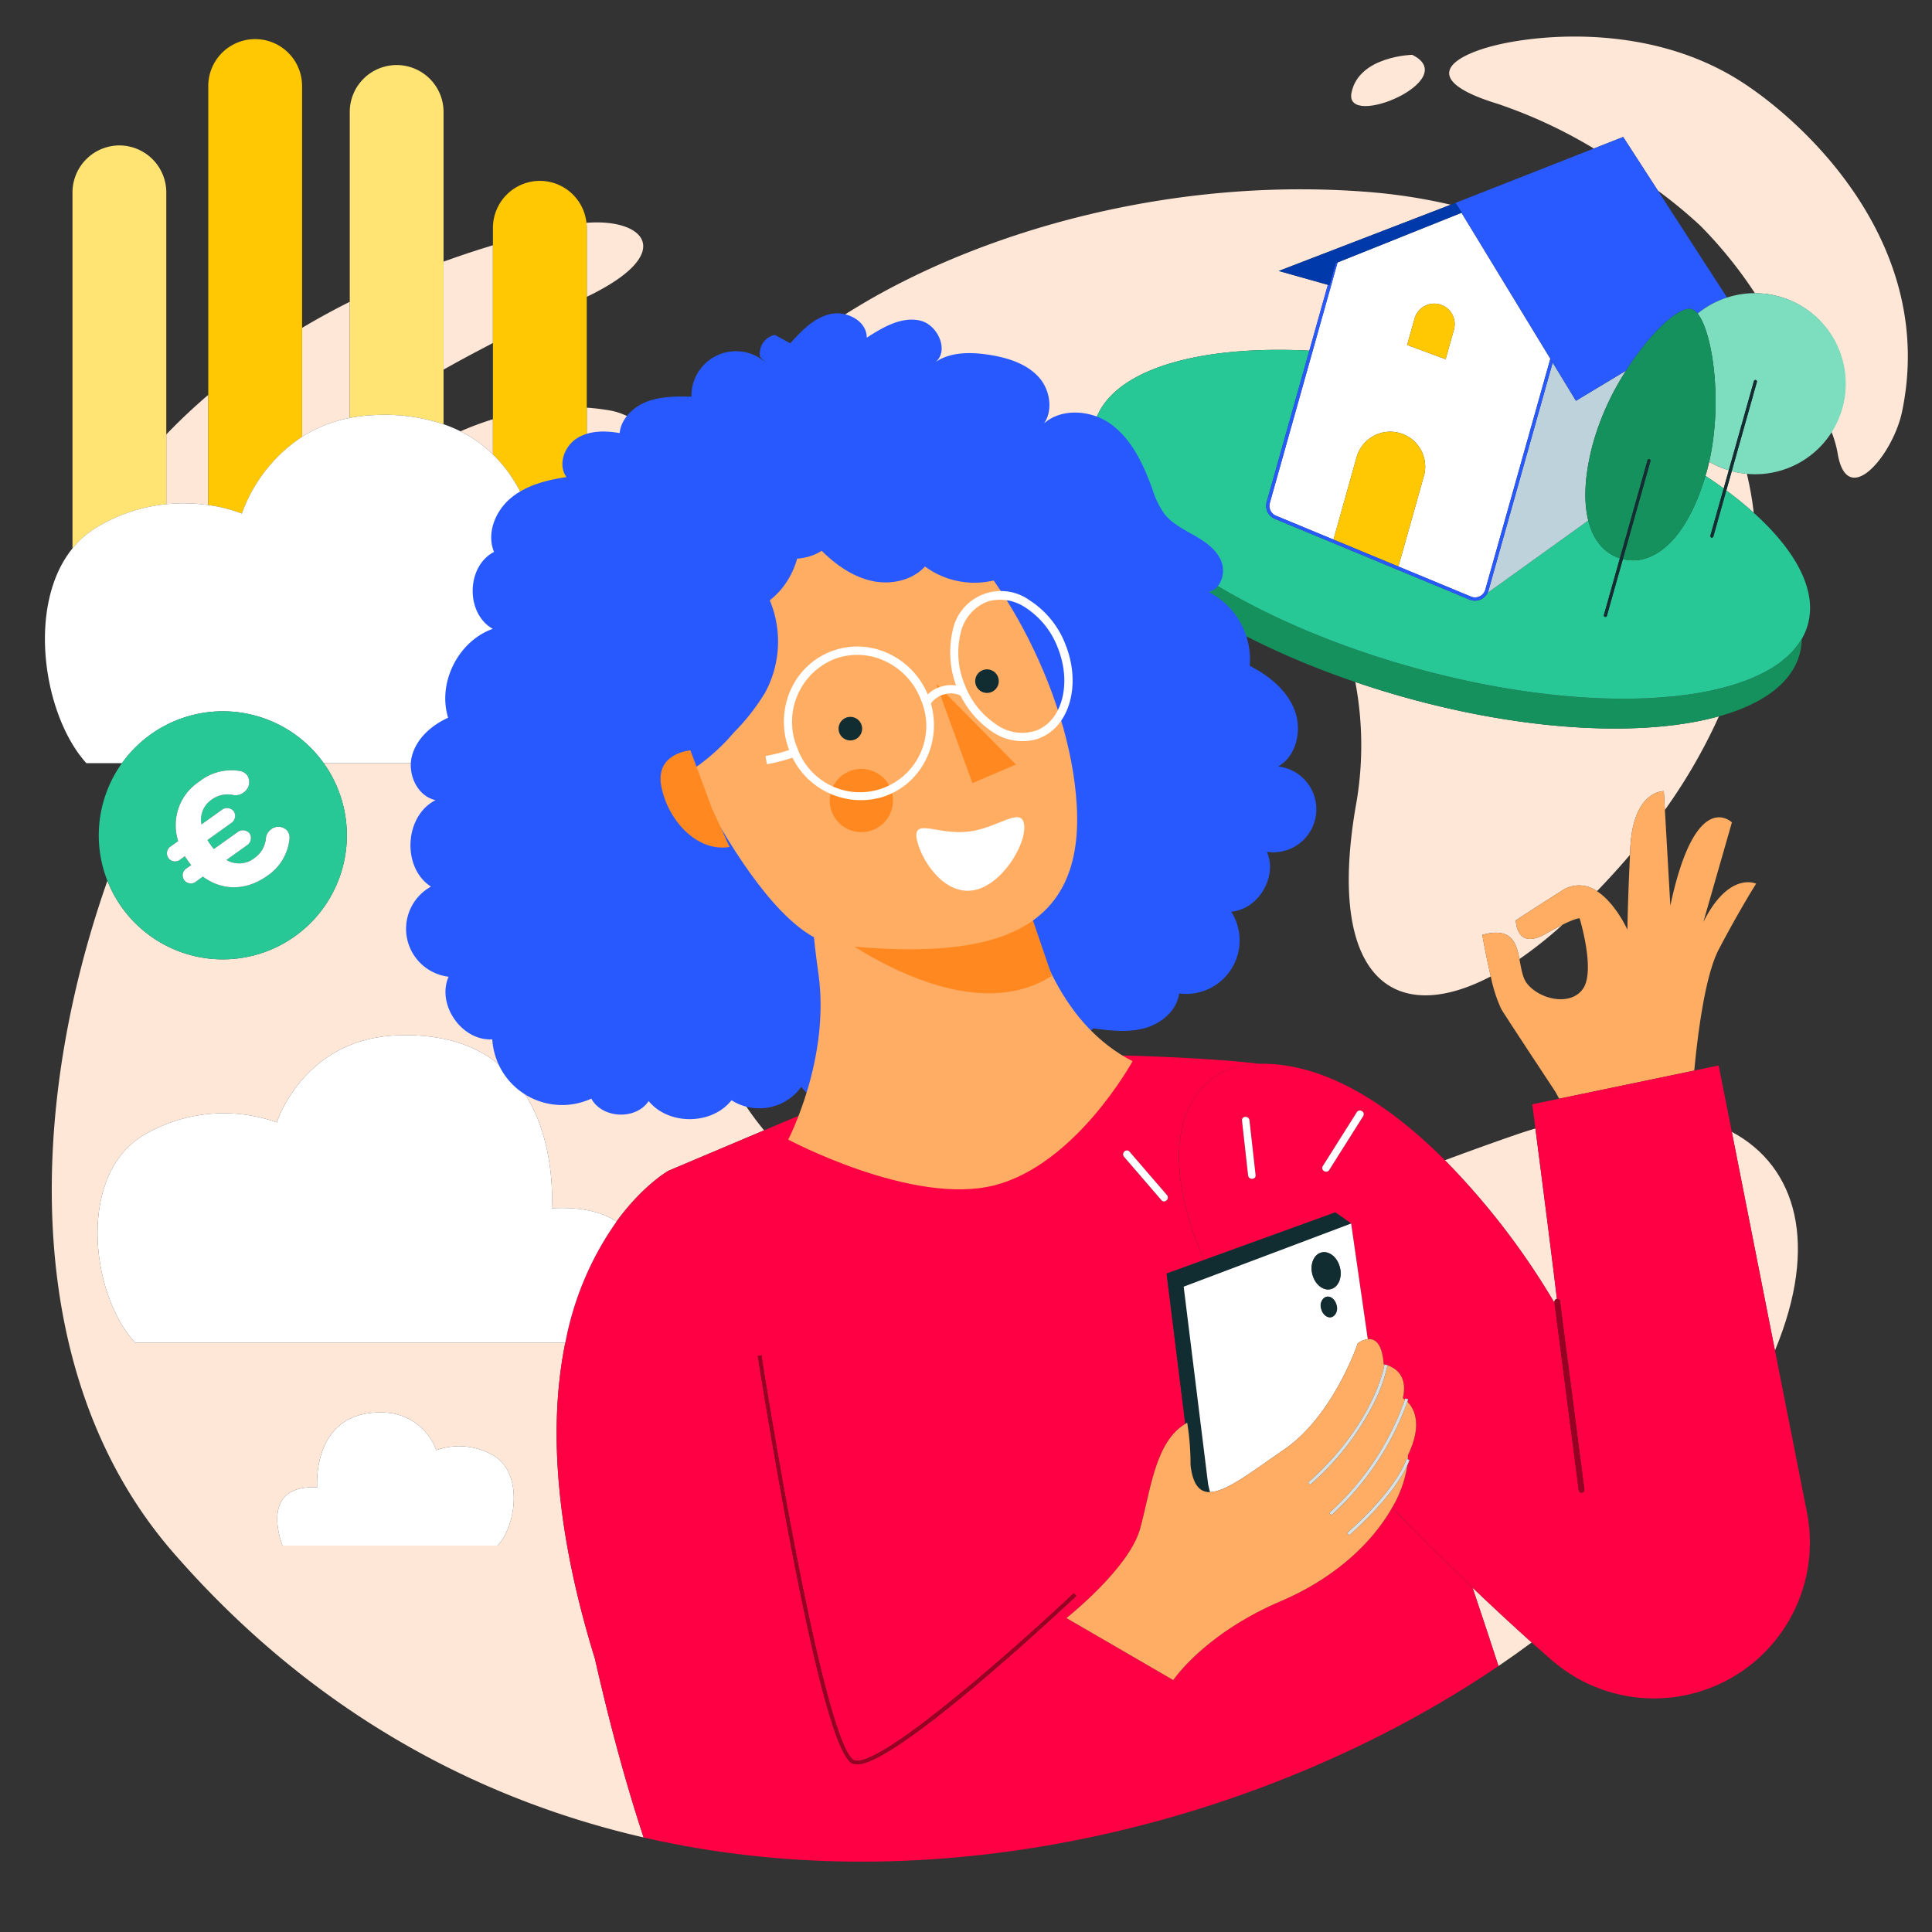 <?xml version="1.0" encoding="UTF-8"?>
<svg xmlns="http://www.w3.org/2000/svg" id="Calque_1" data-name="Calque 1" viewBox="0 0 400 400">
  <rect x="0" y="0" width="400" height="400" fill="#333333" stroke="none"/>
  <defs>
    <style>.cls-1{fill:none;}.cls-2{fill:#ffe7d7;}.cls-3{fill:#f04;}.cls-4{fill:#fff;}.cls-5{fill:#ffc802;}.cls-6{fill:#ffe473;}.cls-7{fill:#15915e;}.cls-8{fill:#27c896;}.cls-9{fill:#bdd2da;}.cls-10{fill:#2859ff;}.cls-11{fill:#285aff;}.cls-12{fill:#0039a9;}.cls-13{fill:#7ddebf;}.cls-14{fill:#132d32;}.cls-15{fill:#ffad63;}.cls-16{fill:#980023;}.cls-17{fill:#122d32;}.cls-18{fill:#ffad64;}.cls-19{fill:#d6e1e6;}.cls-20{fill:#ff8920;}</style>
  </defs>
  <title>reduisez-votre-conso-borne</title>
  <path class="cls-1" d="M235.67,108.945c-.275-.272-.549-.543-.813-.815C235.121,108.4,235.4,108.674,235.67,108.945Z"></path>
  <path class="cls-1" d="M278.443,133.66c-.185-.067-.372-.133-.556-.2.187.069.371.139.559.208Z"></path>
  <path class="cls-1" d="M232.548,105.579c-.182-.216-.358-.432-.533-.647h-.007C232.183,105.148,232.366,105.363,232.548,105.579Z"></path>
  <path class="cls-1" d="M236.556,109.81c.288.273.588.546.887.818C237.144,110.356,236.843,110.083,236.556,109.81Z"></path>
  <path class="cls-1" d="M363.347,60.714a89.979,89.979,0,0,0-11.293-13.969,99.146,99.146,0,0,0-8.8-7.272l14.32,22.134A18.638,18.638,0,0,1,363.347,60.714Z"></path>
  <path class="cls-1" d="M233.3,106.447c.24.271.49.543.741.814C233.786,106.99,233.536,106.719,233.3,106.447Z"></path>
  <path class="cls-1" d="M238.391,111.486c.311.273.636.545.957.818C239.027,112.032,238.7,111.76,238.391,111.486Z"></path>
  <path class="cls-1" d="M240.358,113.156c.334.273.684.545,1.029.818C241.043,113.7,240.693,113.429,240.358,113.156Z"></path>
  <path class="cls-1" d="M367.195,138.077c.24-.152.466-.311.695-.469C367.66,137.766,367.434,137.925,367.195,138.077Z"></path>
  <path class="cls-1" d="M370,135.964c.184-.166.35-.341.524-.511C370.354,135.623,370.188,135.8,370,135.964Z"></path>
  <path class="cls-1" d="M368.673,137.056c.214-.161.412-.33.615-.5C369.085,136.726,368.887,136.895,368.673,137.056Z"></path>
  <path class="cls-1" d="M365.573,139.027c.264-.143.516-.291.77-.438C366.089,138.736,365.837,138.884,365.573,139.027Z"></path>
  <path class="cls-1" d="M358.783,141.8c-.1.029-.2.056-.293.085l0,.01C358.587,141.863,358.682,141.828,358.783,141.8Z"></path>
  <path class="cls-1" d="M371.575,134.329c-.132.157-.253.318-.393.472C371.322,134.647,371.442,134.485,371.575,134.329Z"></path>
  <path class="cls-1" d="M245.536,117.06c.466.327.927.654,1.407.979C246.462,117.714,246,117.386,245.536,117.06Z"></path>
  <path class="cls-1" d="M242.453,114.814c.366.28.75.558,1.127.836C243.2,115.372,242.819,115.094,242.453,114.814Z"></path>
  <path class="cls-1" d="M271.2,130.839c.544.226,1.094.449,1.646.672C272.3,131.288,271.748,131.065,271.2,130.839Z"></path>
  <path class="cls-1" d="M274.5,132.172c.562.22,1.13.436,1.7.652C275.633,132.608,275.065,132.392,274.5,132.172Z"></path>
  <path class="cls-1" d="M261.824,126.589c.5.245,1,.489,1.5.731Q262.567,126.957,261.824,126.589Z"></path>
  <path class="cls-1" d="M361.917,140.709c.309-.121.612-.246.911-.373C362.529,140.463,362.226,140.588,361.917,140.709Z"></path>
  <path class="cls-1" d="M258.882,125.1c.482.251.964.5,1.454.751C259.847,125.6,259.364,125.348,258.882,125.1Z"></path>
  <path class="cls-1" d="M267.989,129.463q.791.348,1.594.691Q268.781,129.81,267.989,129.463Z"></path>
  <path class="cls-1" d="M363.812,139.9c.287-.132.565-.269.842-.406C364.378,139.635,364.1,139.772,363.812,139.9Z"></path>
  <path class="cls-1" d="M264.861,128.045q.768.358,1.546.711Q265.628,128.4,264.861,128.045Z"></path>
  <path class="cls-1" d="M248.151,118.832c.417.274.827.548,1.254.82C248.978,119.38,248.568,119.106,248.151,118.832Z"></path>
  <path class="cls-1" d="M102.057,71.006c-3.311,1.716-6.744,3.554-10.22,5.512V87.827A28.917,28.917,0,0,1,95.33,89.3a65.769,65.769,0,0,1,6.727-2.505Z"></path>
  <path class="cls-1" d="M250.673,120.439c.432.267.86.536,1.3.8C251.534,120.974,251.106,120.706,250.673,120.439Z"></path>
  <path class="cls-1" d="M359.9,141.441q.494-.165.975-.337Q360.39,141.276,359.9,141.441Z"></path>
  <path class="cls-1" d="M327.79,204.635c2.53-3.8-.741-14.5-.741-14.5s-.557-.158-3.517,1.3a85.664,85.664,0,0,1-8.951,7.124c.366,1.9.622,3.843,1.554,5.039C318.747,206.955,325.259,208.432,327.79,204.635Z"></path>
  <path class="cls-1" d="M336.941,192.493s.015-4.4.529-15.511c-2.134,2.517-4.422,5.027-6.838,7.529C334.493,187,336.941,192.493,336.941,192.493Z"></path>
  <path class="cls-1" d="M253.314,122.025c.446.26.888.521,1.343.779C254.2,122.546,253.76,122.285,253.314,122.025Z"></path>
  <path class="cls-1" d="M256.045,123.575c.465.257.929.513,1.4.767C256.974,124.088,256.51,123.831,256.045,123.575Z"></path>
  <path class="cls-2" d="M358.545,234.334l8.936,45.274C376.629,257.637,372,241.543,358.545,234.334Z"></path>
  <path class="cls-2" d="M123.167,343.406c-8.907-28.8-9.259-50.043-6.126-65.406H28c-9.317-10.014-12.109-34.921,1.914-43.084A32.724,32.724,0,0,1,57.3,232.372s5.442-17.163,24.7-18c35.235-1.532,32.233,35.791,32.233,35.791,6.2-.329,10.491.793,13.407,2.752,5.5-7.565,10.76-10.524,10.76-10.524l19.8-8.368c-21.528-25.879-19.644-69.393-17.442-94.811,3.279-37.857-3.5-52.346-14.606-54.252-1.555-.267-3.114-.447-4.674-.559v42.7c19.81,4.6,9.307,30.9,9.307,30.9H67.018a25.681,25.681,0,1,1-44.782,24.352C5.319,230.531,4.792,285.761,35.926,321.509c28.252,32.439,62.17,50.826,97.327,58.915-4.469-13.544-7.79-26.926-10.085-37.015ZM103,320H58.5s-5.232-12.711,7.159-12.053c0,0-1.3-16.161,13.957-15.5a11.834,11.834,0,0,1,10.694,7.794,14.169,14.169,0,0,1,11.859,1.1C108.243,304.88,107.034,315.664,103,320Z"></path>
  <path class="cls-2" d="M95.33,89.3a26.826,26.826,0,0,1,6.727,4.783V86.792A65.769,65.769,0,0,0,95.33,89.3Z"></path>
  <path class="cls-2" d="M310.244,344.932q3.523-2.394,6.871-4.876c-3.683-3.3-7.849-7.151-12.25-11.353C306.692,334.111,308.491,339.547,310.244,344.932Z"></path>
  <path class="cls-2" d="M321.82,269.6a.6.6,0,0,1,.509-.66h.01c-.753-6.579-3.255-26.046-4.451-35.3-1.3.39-2.611.8-3.942,1.261-5.041,1.734-9.966,3.524-14.8,5.314a153.02,153.02,0,0,1,22.691,29.532Z"></path>
  <path class="cls-3" d="M288.2,312.172c-3.875,6.813-11.316,14.327-23.051,19.339-15.861,6.774-22.234,16.326-22.234,16.326L220.8,335s12.973-10.245,15.241-18.486c2.219-8.068,3.13-17.939,9.354-21.707l-3.863-31.13,7.767-2.814c-10.679-24.2-3.921-40.214,11.225-40.612.14,0,.279,0,.418,0C248,218.787,231.29,218.5,231.29,218.5s-.035.149-.214.688a36.869,36.869,0,0,1-45.768,23.532c-11.262-3.443-18.37-6.437-20.03-11.684l-7.077,2.991-19.8,8.368s-5.257,2.959-10.76,10.524A63.779,63.779,0,0,0,117.041,278c-3.132,15.364-2.781,36.6,6.126,65.406v0c2.295,10.088,5.615,23.471,10.085,37.015,63.69,14.654,131.442-4.535,176.991-35.492-1.753-5.384-3.552-10.821-5.379-16.23C299.506,323.585,293.8,317.952,288.2,312.172Zm-111.3,52.3c5.333,1.729,34.588-24.392,45.409-34.6l.519.549c-.1.092-9.9,9.327-20.389,18.176-11.8,9.951-19.784,15.488-23.816,16.523a3.608,3.608,0,0,1-1.958.075c-2.969-.963-7.068-15.085-12.531-43.171-3.994-20.53-7.208-41.057-7.24-41.262l.747-.117c.032.205,3.244,20.72,7.236,41.237C171.867,357.808,175.41,363.984,176.9,364.468Zm55.671-125.73a.824.824,0,0,1,.607-.539.7.7,0,0,1,.679.249l7.735,8.97a.793.793,0,0,1-.1,1.127.753.753,0,0,1-.492.192.721.721,0,0,1-.549-.264l-7.734-8.969A.761.761,0,0,1,232.57,238.737Z"></path>
  <path class="cls-4" d="M114.233,250.163s3-37.323-32.233-35.791c-19.256.837-24.7,18-24.7,18a32.724,32.724,0,0,0-27.388,2.544C15.891,243.079,18.683,267.986,28,278h89.041a63.779,63.779,0,0,1,10.6-25.086C124.724,250.956,120.436,249.833,114.233,250.163Z"></path>
  <path class="cls-2" d="M43.121,104.571V81.749q-4.716,4.039-8.691,8.2v14.443A35.967,35.967,0,0,1,43.121,104.571Z"></path>
  <path class="cls-2" d="M102.057,71.006V50.772q-5.289,1.6-10.22,3.393V76.518C95.313,74.56,98.746,72.722,102.057,71.006Z"></path>
  <path class="cls-2" d="M72.415,86.533V62.485q-5.186,2.6-9.873,5.4V90.437A28.283,28.283,0,0,1,72.415,86.533Z"></path>
  <path class="cls-2" d="M121.479,61.454c18.677-8.953,12.181-16.295-.055-15.319a9.7,9.7,0,0,1,.055,1.022Z"></path>
  <path class="cls-5" d="M102.057,86.792V94.08c12.161,11.85,10.562,32.4,10.562,32.4a31.624,31.624,0,0,1,8.86.619V47.157a9.726,9.726,0,0,0-9.711-9.711h0a9.739,9.739,0,0,0-9.711,9.711V86.792Z"></path>
  <path class="cls-6" d="M19.976,109.219a34.66,34.66,0,0,1,14.454-4.83V39.821a9.739,9.739,0,0,0-9.711-9.711h0a9.739,9.739,0,0,0-9.711,9.711v73.727A18.911,18.911,0,0,1,19.976,109.219Z"></path>
  <path class="cls-6" d="M77.2,85.957a38.983,38.983,0,0,1,14.633,1.869V23.28a9.711,9.711,0,1,0-19.421,0V86.533A32.455,32.455,0,0,1,77.2,85.957Z"></path>
  <path class="cls-5" d="M50.067,106.338a32.057,32.057,0,0,1,12.475-15.9V17.711a9.711,9.711,0,0,0-19.421,0v86.86A29.851,29.851,0,0,1,50.067,106.338Z"></path>
  <path class="cls-4" d="M31.191,152.071A25.678,25.678,0,0,1,67.018,158h63.768s10.5-26.3-9.307-30.9a31.624,31.624,0,0,0-8.86-.619s1.6-20.551-10.562-32.4A26.826,26.826,0,0,0,95.33,89.3a28.917,28.917,0,0,0-3.493-1.47A38.983,38.983,0,0,0,77.2,85.957a32.455,32.455,0,0,0-4.788.576,28.283,28.283,0,0,0-9.873,3.9,32.057,32.057,0,0,0-12.475,15.9,29.851,29.851,0,0,0-6.947-1.767,35.967,35.967,0,0,0-8.691-.182,34.66,34.66,0,0,0-14.454,4.83,18.911,18.911,0,0,0-4.967,4.329C5.457,125.3,8.926,148.091,17.872,158h7.389A25.64,25.64,0,0,1,31.191,152.071Z"></path>
  <path class="cls-2" d="M292.381,11.347s-11.106.261-12.576,7.9S302.86,16.514,292.381,11.347Z"></path>
  <path class="cls-2" d="M301.221,140.395c.612.141,1.225.284,1.833.417C302.446,140.678,301.833,140.535,301.221,140.395Z"></path>
  <path class="cls-2" d="M350.6,143.627c.4-.063.809-.123,1.2-.192C351.414,143.5,351.007,143.565,350.6,143.627Z"></path>
  <path class="cls-2" d="M290.377,144.242c-3.343-.942-6.6-1.964-9.776-3.044a70.486,70.486,0,0,1,.035,26.054c-5.975,35.381,8.108,45.329,28.018,34.9-.993-4.19-1.755-8.6-1.755-8.6,6-1.652,7.022,1.591,7.683,5.008a85.664,85.664,0,0,0,8.951-7.124c-.928.459-2.086,1.072-3.545,1.906-6.113,3.492-6.149-2.795-6.149-2.795s1.64-1.12,9.474-6.1a6.336,6.336,0,0,1,7.32.064c2.417-2.5,4.7-5.012,6.838-7.529.02-.434.039-.859.061-1.314.576-12.1,6.944-11.867,6.944-11.867l.222,3.89A113.517,113.517,0,0,0,355.888,148.3C340.424,152.612,316.209,151.518,290.377,144.242Z"></path>
  <path class="cls-2" d="M297.508,139.5c.639.16,1.279.325,1.916.477C298.787,139.826,298.147,139.662,297.508,139.5Z"></path>
  <path class="cls-2" d="M224.83,93.911a12.755,12.755,0,0,1,1.27-2.97c-.006.316.017.638.033.958a12.891,12.891,0,0,1,.435-4.155c3.095-10.987,20.813-16.334,44.514-15.147l3.839-13.629L264.752,56.1l35.6-13.712a114.95,114.95,0,0,0-17.434-2.671c-71.809-5.535-137.945,34.173-135.24,61.192,2.681,26.768,21.875,14.177,78.959,4.739C224.493,101.554,223.8,97.575,224.83,93.911Z"></path>
  <path class="cls-2" d="M353.1,143.193c.385-.075.773-.148,1.15-.228C353.87,143.045,353.483,143.118,353.1,143.193Z"></path>
  <path class="cls-2" d="M355.48,142.683c.368-.087.736-.173,1.095-.265C356.216,142.51,355.848,142.6,355.48,142.683Z"></path>
  <path class="cls-2" d="M325.617,144.231c.532.042,1.059.079,1.585.115C326.676,144.311,326.149,144.274,325.617,144.231Z"></path>
  <path class="cls-2" d="M338.169,144.651c.479-.009.947-.028,1.42-.042C339.115,144.623,338.648,144.642,338.169,144.651Z"></path>
  <path class="cls-2" d="M328.868,144.455c.521.03,1.035.052,1.55.075C329.9,144.507,329.388,144.484,328.868,144.455Z"></path>
  <path class="cls-2" d="M348.015,143.986c.416-.05.837-.1,1.245-.153C348.852,143.888,348.431,143.935,348.015,143.986Z"></path>
  <path class="cls-2" d="M357.417,101.545c2.053,1.525,3.952,3.068,5.676,4.621a68.449,68.449,0,0,0-1.422-8.075,18.8,18.8,0,0,1-3.126-.549Z"></path>
  <path class="cls-2" d="M345.335,144.268c.424-.038.855-.071,1.272-.114C346.19,144.2,345.759,144.229,345.335,144.268Z"></path>
  <path class="cls-2" d="M341.105,144.56c.425-.019.836-.05,1.255-.074C341.942,144.51,341.53,144.541,341.105,144.56Z"></path>
  <path class="cls-2" d="M304.86,141.193c.6.125,1.2.252,1.794.37C306.058,141.444,305.458,141.318,304.86,141.193Z"></path>
  <path class="cls-2" d="M332.042,144.6c.51.017,1.012.025,1.516.036C333.054,144.624,332.552,144.615,332.042,144.6Z"></path>
  <path class="cls-2" d="M288.489,137.015c.736.223,1.482.436,2.226.651C289.971,137.451,289.225,137.238,288.489,137.015Z"></path>
  <path class="cls-2" d="M229.486,101.415c.169.269.339.538.52.807C229.825,101.953,229.654,101.684,229.486,101.415Z"></path>
  <path class="cls-2" d="M353.095,98.513q1.963,1.3,3.773,2.623l1.062-3.769A18.7,18.7,0,0,1,353.87,95.6c-.165.726-.342,1.446-.542,2.155C353.254,98.016,353.171,98.255,353.095,98.513Z"></path>
  <path class="cls-2" d="M322.3,143.928c.545.056,1.087.107,1.628.156Q323.115,144.01,322.3,143.928Z"></path>
  <path class="cls-2" d="M228.518,99.752c.144.268.287.535.443.8C228.8,100.287,228.662,100.019,228.518,99.752Z"></path>
  <path class="cls-2" d="M227.708,98.1c.119.267.234.533.365.8C227.942,98.632,227.826,98.365,227.708,98.1Z"></path>
  <path class="cls-2" d="M226.576,94.838c.065.264.123.527.2.793C226.7,95.365,226.642,95.1,226.576,94.838Z"></path>
  <path class="cls-2" d="M227.059,96.461c.092.265.179.53.284.8C227.238,96.991,227.152,96.726,227.059,96.461Z"></path>
  <path class="cls-2" d="M281.347,134.7c.6.208,1.21.409,1.817.613C282.557,135.107,281.947,134.905,281.347,134.7Z"></path>
  <path class="cls-2" d="M226.261,93.215c.038.27.066.538.119.81C226.326,93.753,226.3,93.485,226.261,93.215Z"></path>
  <path class="cls-2" d="M311.991,142.534c.576.1,1.152.191,1.724.281C313.143,142.725,312.567,142.63,311.991,142.534Z"></path>
  <path class="cls-2" d="M358.49,141.883c-.245.073-.492.146-.742.216.245-.069.5-.134.738-.206Z"></path>
  <path class="cls-2" d="M315.484,143.08q.85.124,1.693.239Q316.334,143.2,315.484,143.08Z"></path>
  <path class="cls-2" d="M279.637,134.09q-.6-.214-1.194-.43l0,.007C278.839,133.81,279.24,133.948,279.637,134.09Z"></path>
  <path class="cls-2" d="M336.613,144.66c-.488,0-.972.008-1.466,0C335.641,144.668,336.125,144.662,336.613,144.66Z"></path>
  <path class="cls-2" d="M284.882,135.883c.63.2,1.269.4,1.906.6C286.151,136.284,285.511,136.087,284.882,135.883Z"></path>
  <path class="cls-2" d="M293.528,138.459c.744.2,1.49.411,2.231.6C295.018,138.869,294.273,138.662,293.528,138.459Z"></path>
  <path class="cls-2" d="M308.442,141.9c.59.111,1.181.222,1.768.326C309.623,142.126,309.033,142.015,308.442,141.9Z"></path>
  <path class="cls-2" d="M232.015,104.932c-.045-.056-.093-.111-.137-.167.045.056.085.112.131.168Z"></path>
  <path class="cls-2" d="M230.606,103.086c.194.271.391.541.6.812C231,103.628,230.8,103.357,230.606,103.086Z"></path>
  <path class="cls-2" d="M318.919,143.544q.836.1,1.663.2Q319.754,143.648,318.919,143.544Z"></path>
  <path class="cls-2" d="M360.9,17.162c-18.791-12.3-41.733-10.071-51-7.851s-16.624,7.045.183,12.188a101.05,101.05,0,0,1,19.9,9.248l6.078-2.389,7.19,11.114a99.146,99.146,0,0,1,8.8,7.272,89.979,89.979,0,0,1,11.293,13.969,18.705,18.705,0,0,1,15.835,28.663,22.862,22.862,0,0,1,1.245,4.244c1.895,12.234,11.5.549,13.365-8.341C400.916,51.312,374.8,26.263,360.9,17.162Z"></path>
  <path class="cls-7" d="M371.182,134.8c-.2.224-.433.436-.654.652-.174.171-.34.345-.524.511-.227.2-.473.4-.715.6-.2.166-.4.335-.615.5-.251.189-.519.37-.784.552-.229.158-.455.317-.695.469-.275.175-.564.343-.852.511-.253.148-.506.3-.77.438-.3.161-.607.317-.919.471-.277.138-.555.274-.842.406-.321.148-.65.291-.983.432-.3.127-.6.251-.911.373q-.515.2-1.047.394-.48.173-.975.337c-.366.122-.735.242-1.112.357-.1.031-.2.065-.3.1-.241.072-.493.137-.738.206-.387.109-.775.217-1.173.319-.359.092-.727.179-1.095.265-.408.1-.814.192-1.232.281-.377.08-.764.154-1.15.228-.427.083-.852.167-1.289.243-.395.068-.8.129-1.2.192-.446.07-.889.142-1.345.2-.408.056-.829.1-1.245.153-.468.057-.93.118-1.408.168-.417.044-.848.076-1.272.114q-1.461.131-2.974.218c-.419.024-.83.055-1.255.074-.5.023-1.011.033-1.517.048-.473.015-.94.034-1.42.042-.512.009-1.036.007-1.555.01-.488,0-.972.008-1.466,0-.524,0-1.057-.018-1.588-.029-.5-.011-1.006-.019-1.516-.036-.537-.018-1.081-.044-1.625-.068-.515-.023-1.029-.046-1.55-.075-.551-.031-1.108-.07-1.665-.108-.527-.036-1.053-.073-1.585-.115-.561-.045-1.126-.1-1.692-.147-.541-.049-1.082-.1-1.628-.156q-.853-.087-1.715-.186-.828-.094-1.663-.2-.868-.108-1.742-.226-.843-.114-1.693-.239c-.588-.086-1.176-.173-1.768-.266-.572-.09-1.148-.185-1.724-.281-.592-.1-1.185-.2-1.781-.3s-1.177-.215-1.768-.326-1.19-.222-1.789-.341-1.2-.245-1.794-.37-1.2-.248-1.8-.381-1.222-.277-1.833-.417-1.2-.271-1.8-.415c-.636-.153-1.277-.317-1.916-.477-.583-.146-1.163-.287-1.748-.439-.741-.193-1.487-.4-2.231-.6-.472-.129-.941-.25-1.414-.383s-.932-.274-1.4-.41c-.744-.216-1.49-.429-2.226-.651-.572-.173-1.135-.355-1.7-.532-.636-.2-1.276-.4-1.906-.6-.578-.187-1.146-.382-1.718-.573-.607-.2-1.216-.4-1.817-.613-.575-.2-1.141-.4-1.71-.607-.4-.142-.8-.279-1.191-.423-.187-.068-.372-.139-.559-.208-.566-.209-1.125-.422-1.685-.635s-1.137-.432-1.7-.652-1.1-.439-1.654-.661-1.1-.446-1.646-.672-1.083-.455-1.621-.685-1.067-.459-1.594-.691-1.058-.47-1.582-.707-1.034-.472-1.546-.711-1.028-.482-1.536-.725-1-.486-1.5-.731-1-.492-1.487-.741-.973-.5-1.454-.751-.962-.5-1.434-.755-.938-.511-1.4-.767-.932-.512-1.388-.771-.9-.518-1.343-.779-.9-.522-1.339-.785-.87-.534-1.3-.8-.854-.523-1.268-.787-.837-.546-1.254-.82-.815-.527-1.208-.793c-.48-.325-.941-.652-1.407-.979q-1-.7-1.956-1.409c-.377-.279-.761-.557-1.127-.836s-.712-.56-1.066-.84-.695-.544-1.029-.818-.676-.568-1.011-.852-.646-.544-.957-.818-.635-.572-.948-.858-.6-.545-.887-.818c-.3-.288-.594-.576-.886-.865-.275-.272-.549-.543-.813-.815-.281-.29-.551-.579-.82-.869-.252-.271-.5-.543-.741-.814-.257-.29-.5-.579-.748-.868-.182-.216-.365-.431-.54-.647-.045-.056-.086-.112-.131-.168q-.347-.433-.675-.866c-.205-.271-.4-.542-.6-.812-.206-.288-.408-.576-.6-.864-.181-.27-.351-.539-.52-.807-.18-.287-.358-.574-.525-.86-.156-.268-.3-.536-.443-.8-.153-.284-.306-.569-.445-.852-.131-.268-.247-.534-.365-.8s-.253-.562-.364-.841-.192-.531-.284-.8-.2-.555-.281-.83-.136-.529-.2-.793-.144-.544-.2-.813-.081-.54-.119-.81q-.093-.663-.127-1.317c-.016-.32-.04-.641-.033-.958a12.755,12.755,0,0,0-1.27,2.97c-1.032,3.664-.338,7.643,1.8,11.739,6.6,12.642,27.089,26.406,53.968,35.547,3.177,1.08,6.434,2.1,9.776,3.044,25.832,7.276,50.048,8.371,65.511,4.06,8.956-2.5,14.984-6.8,16.669-12.781a12.651,12.651,0,0,0,.465-3.2,14.322,14.322,0,0,1-1.447,2.006C371.442,134.485,371.322,134.647,371.182,134.8Z"></path>
  <path class="cls-8" d="M354.737,111.058a.32.32,0,1,1-.615-.173l2.746-9.748q-1.809-1.323-3.773-2.623c-3.993,13.466-10.857,18.771-17.1,17.246l-3.3,11.713a.32.32,0,1,1-.615-.173l3.3-11.713c-3.151-1.008-5.5-3.643-6.542-7.817l-20.861,14.989a2.875,2.875,0,0,1-3.681,1.391l-40.376-16.742a2.884,2.884,0,0,1-1.672-3.443L271.082,72.6c-23.7-1.187-41.42,4.161-44.514,15.147a12.891,12.891,0,0,0-.435,4.155q.032.654.127,1.317c.038.27.066.538.119.81s.13.542.2.813.123.527.2.793.185.553.281.83.179.53.284.8.239.561.364.841.234.533.365.8c.139.283.292.567.445.852.144.267.287.535.443.8.166.286.345.573.525.86.169.269.339.538.52.807.193.288.394.575.6.864.193.271.391.541.6.812q.328.433.675.866c.045.056.092.111.137.167.175.216.351.432.533.647.244.289.492.579.748.868.24.271.49.543.741.814.269.29.539.579.82.869.264.272.538.543.813.815.292.289.582.577.886.865.288.273.589.546.887.818s.623.572.948.858.636.545.957.818.665.569,1.011.852.685.545,1.029.818.7.561,1.066.84.75.558,1.127.836q.956.708,1.956,1.409c.466.327.927.654,1.407.979.394.266.805.529,1.208.793s.828.548,1.254.82.844.525,1.268.787.86.536,1.3.8.891.524,1.339.785.888.521,1.343.779.923.514,1.388.771.929.513,1.4.767.953.5,1.434.755.964.5,1.454.751.988.5,1.487.741,1,.489,1.5.731,1.021.485,1.536.725,1.027.475,1.546.711,1.05.473,1.582.707,1.059.462,1.594.691,1.076.459,1.621.685,1.094.449,1.646.672,1.1.443,1.654.661,1.13.436,1.7.652,1.118.426,1.685.635c.184.068.372.133.556.2q.594.217,1.194.43c.569.2,1.135.408,1.71.607.6.208,1.21.409,1.817.613.572.192,1.14.386,1.718.573.63.2,1.269.4,1.906.6.567.177,1.13.359,1.7.532.736.223,1.482.436,2.226.651.468.135.929.277,1.4.41s.942.254,1.414.383c.744.2,1.49.411,2.231.6.585.153,1.165.293,1.748.439.639.16,1.279.325,1.916.477.6.144,1.2.278,1.8.415s1.225.284,1.833.417,1.2.255,1.8.381,1.2.252,1.794.37,1.193.229,1.789.341,1.181.222,1.768.326,1.189.2,1.781.3c.576.1,1.152.191,1.724.281.592.093,1.18.18,1.768.266q.85.124,1.693.239.875.118,1.742.226.835.1,1.663.2.861.1,1.715.186.818.084,1.628.156c.566.052,1.131.1,1.692.147.532.042,1.059.079,1.585.115.557.038,1.114.077,1.665.108.521.03,1.035.052,1.55.075.543.025,1.088.051,1.625.068.51.017,1.012.025,1.516.036.531.011,1.064.025,1.588.029.494,0,.978,0,1.466,0,.519,0,1.043,0,1.555-.01.479-.009.947-.028,1.42-.042.506-.016,1.019-.026,1.517-.048.425-.019.836-.05,1.255-.074q1.514-.088,2.974-.218c.424-.038.855-.071,1.272-.114.477-.05.94-.111,1.408-.168.416-.051.837-.1,1.245-.153.456-.063.9-.135,1.345-.2.4-.063.809-.123,1.2-.192.437-.076.862-.16,1.289-.243.385-.075.773-.148,1.15-.228.418-.089.825-.185,1.232-.281.368-.087.736-.173,1.095-.265.4-.1.786-.21,1.173-.319.25-.07.5-.143.742-.216.1-.029.2-.056.293-.085.377-.115.746-.235,1.112-.357q.494-.165.975-.337.533-.192,1.047-.394c.309-.121.612-.246.911-.373.333-.141.662-.284.983-.432.287-.132.565-.269.842-.406.311-.155.62-.31.919-.471.264-.143.516-.291.77-.438.288-.168.577-.336.852-.511.24-.152.466-.312.695-.469.265-.182.533-.363.784-.552.214-.161.412-.33.615-.5.242-.2.488-.392.715-.6.184-.166.35-.341.524-.511.221-.216.449-.429.654-.652.14-.153.261-.315.393-.472a14.322,14.322,0,0,0,1.447-2.006,12.709,12.709,0,0,0,1.271-2.972c1.981-7.033-2.361-15.223-11.2-23.186-1.723-1.553-3.623-3.1-5.676-4.621Z"></path>
  <path class="cls-9" d="M329.991,91.178a55.682,55.682,0,0,1,6.667-14.445l-10.377,6.244-4.814-7.91-13.294,47.2a2.867,2.867,0,0,1-.2.492l20.861-14.989C327.814,103.68,328.034,98.128,329.991,91.178Z"></path>
  <path class="cls-4" d="M262.9,104.146a2.2,2.2,0,0,0,1.277,2.631l11.913,4.94c.616-2.2,4.193-14.978,4.8-17.118a7.234,7.234,0,0,1,13.994,3.652h0l-5.362,19.035,15.03,6.232a2.2,2.2,0,0,0,2.964-1.437l13.466-47.808L302.593,44.055l-25.66,10.276ZM292.887,65.9a4.231,4.231,0,0,1,8.184,2.136l.009,0L299.3,74.368l-7.966-2.943,1.544-5.482Z"></path>
  <path class="cls-5" d="M294.882,98.251A7.234,7.234,0,0,0,280.888,94.6c-.6,2.141-4.18,14.917-4.8,17.118l13.433,5.57,5.362-19.035Z"></path>
  <path class="cls-10" d="M321.467,75.067l-.483-.793-13.466,47.808a2.2,2.2,0,0,1-2.964,1.438l-15.03-6.232-13.433-5.57-11.913-4.94a2.2,2.2,0,0,1-1.277-2.631l14.032-49.815-.4.16-1.286,4.567-.327-.092L271.082,72.6l-8.835,31.367a2.884,2.884,0,0,0,1.672,3.443l40.376,16.742a2.923,2.923,0,0,0,3.878-1.883Z"></path>
  <path class="cls-11" d="M302.643,44.036l-.049.02,18.391,30.218.483.793,4.814,7.91,10.377-6.244c5.022-7.873,11.026-13.446,13.581-12.726a2.608,2.608,0,0,1,1.229.927,18.825,18.825,0,0,1,6.1-3.328L343.25,39.473l-7.19-11.114-6.078,2.389L301.346,42.006h0Z"></path>
  <polygon class="cls-12" points="274.922 58.966 275.248 59.059 276.535 54.491 276.933 54.332 302.593 44.055 302.643 44.036 301.347 42.005 301.346 42.006 300.347 42.39 264.752 56.102 274.922 58.966"></polygon>
  <path class="cls-5" d="M299.3,74.368l1.784-6.333-.009,0a4.231,4.231,0,0,0-8.184-2.136l-.013.046-1.544,5.482Z"></path>
  <path class="cls-13" d="M368.393,61.4a18.7,18.7,0,0,0-16.925,3.533c3.137,3.835,5.208,18.319,2.4,30.662a18.7,18.7,0,0,0,4.059,1.771l5.205-18.481a.32.32,0,0,1,.615.173l-5.206,18.481A18.729,18.729,0,0,0,368.393,61.4Z"></path>
  <path class="cls-14" d="M354.122,110.885a.32.32,0,1,0,.615.173l2.68-9.514,1.128-4L363.75,79.06a.32.32,0,0,0-.615-.173l-5.205,18.481-1.062,3.769Z"></path>
  <path class="cls-7" d="M350.239,64.007c-2.555-.72-8.558,4.853-13.581,12.726a55.682,55.682,0,0,0-6.667,14.445c-1.958,6.95-2.177,12.5-1.155,16.591,1.044,4.174,3.391,6.81,6.542,7.817L341.093,95.3a.32.32,0,1,1,.615.173l-5.714,20.286c6.243,1.525,13.107-3.78,17.1-17.246.077-.258.159-.5.234-.762.2-.708.377-1.429.542-2.155,2.806-12.344.735-26.827-2.4-30.662A2.608,2.608,0,0,0,350.239,64.007Z"></path>
  <path class="cls-14" d="M341.487,95.079a.319.319,0,0,0-.394.221l-5.714,20.286-3.3,11.713a.32.32,0,1,0,.615.173l3.3-11.713,5.714-20.286A.319.319,0,0,0,341.487,95.079Z"></path>
  <path class="cls-4" d="M102.171,301.345a14.169,14.169,0,0,0-11.859-1.1,11.834,11.834,0,0,0-10.694-7.794c-15.256-.663-13.957,15.5-13.957,15.5C53.271,307.289,58.5,320,58.5,320H103C107.034,315.664,108.243,304.88,102.171,301.345Z"></path>
  <path class="cls-15" d="M337.531,175.668c-.022.455-.041.879-.061,1.314-.514,11.114-.529,15.511-.529,15.511s-2.448-5.5-6.309-7.982a6.336,6.336,0,0,0-7.32-.064c-7.834,4.983-9.474,6.1-9.474,6.1s.036,6.287,6.149,2.795c1.459-.834,2.617-1.447,3.545-1.906,2.96-1.463,3.517-1.3,3.517-1.3s3.272,10.7.741,14.5-9.043,2.32-11.655-1.032c-.932-1.2-1.188-3.144-1.554-5.039-.661-3.417-1.682-6.66-7.683-5.008,0,0,.762,4.41,1.755,8.6a29.368,29.368,0,0,0,2.2,6.825c1.786,2.864,11.193,17.084,11.193,17.084l.761,1.41,27.972-5.825c.743-7.852,2.279-19.767,5.077-25.09,4.357-8.289,7.726-13.6,7.726-13.6s-5.6-2.688-10.928,7.949l5.919-20.641s-7.514-7.43-12.748,17.247L344.7,167.691l-.222-3.89S338.107,163.57,337.531,175.668Z"></path>
  <path class="cls-3" d="M317.241,228.633s.253,1.947.647,5c1.2,9.258,3.7,28.726,4.451,35.3a.587.587,0,0,1,.651.507l5.034,38.928a.588.588,0,0,1-.437.646.54.54,0,0,1-.072.014.588.588,0,0,1-.66-.507l-5.016-38.784a153.02,153.02,0,0,0-22.691-29.532c-10.743-10.76-24.2-20.14-38.2-19.963-.139,0-.279,0-.418,0-15.147.4-21.9,16.411-11.225,40.612l27.159-9.841,3.281,2.3,3.443,23.934c1.375-.134,2.98.717,3.281,5.212a4.374,4.374,0,0,1,.519.117l.288.035-.009.051c1.453.489,4.285,2.069,3.172,6.825a3.338,3.338,0,0,1,.423.277c.044-.135.069-.217.072-.227l.619.161c0,.015-.061.2-.167.516,1.329,1.311,3.255,4.563.1,11.085.009.273.006.556,0,.845l.335.105a9.111,9.111,0,0,1-.438,1.107,24.482,24.482,0,0,1-3.172,8.811c5.6,5.78,11.3,11.413,16.661,16.53,4.4,4.2,8.567,8.055,12.25,11.353,1.5,1.344,2.924,2.6,4.246,3.745a32.264,32.264,0,0,0,52.748-30.614l-6.628-33.578-8.936-45.274L355.834,220.6l-5.053,1.052-27.972,5.825Zm-35.257,1.419a.739.739,0,0,1,.244,1.041l-7.026,11.13a.745.745,0,0,1-.642.361h-.031a.83.83,0,0,1-.691-.431.723.723,0,0,1,.039-.738l7.025-11.13A.765.765,0,0,1,281.984,230.052Zm-24.578,1.321a.82.82,0,0,1,.8-.069.8.8,0,0,1,.482.651l1.264,11.319a.683.683,0,0,1-.267.646.765.765,0,0,1-.454.143.867.867,0,0,1-.347-.073.8.8,0,0,1-.481-.651l-1.264-11.32A.683.683,0,0,1,257.406,231.373Z"></path>
  <path class="cls-16" d="M321.82,269.6l.019.144,5.016,38.784a.588.588,0,0,0,.66.507.54.54,0,0,0,.072-.014.588.588,0,0,0,.437-.646l-5.034-38.928a.587.587,0,0,0-.651-.507h-.01A.6.6,0,0,0,321.82,269.6Z"></path>
  <path class="cls-17" d="M245.4,294.805c.134-.081.255-.176.394-.251a53.48,53.48,0,0,1,.691,8.767c.479,4.114,1.9,5.652,4.04,5.6-.268-1.043-.4-1.693-.4-1.693l-5.051-40.835,34.672-13.078-3.281-2.3L249.3,260.861l-7.767,2.814Z"></path>
  <path class="cls-4" d="M245.071,266.394l5.051,40.835s.134.649.4,1.693c3.5-.086,8.934-4.448,15.311-8.793,10.269-7,15.283-22.021,15.283-22.021a4.566,4.566,0,0,1,2.069-.858l-3.443-23.934Zm30.6,6.307c-.874.224-1.824-.537-2.123-1.7a1.963,1.963,0,0,1,1.042-2.512c.874-.224,1.824.537,2.123,1.7A1.963,1.963,0,0,1,275.672,272.7Zm-.139-5.8c-1.573.4-3.284-.966-3.821-3.06s.3-4.118,1.876-4.522,3.284.966,3.821,3.06S277.106,266.5,275.533,266.9Z"></path>
  <path class="cls-18" d="M265.835,300.129c-6.377,4.345-11.807,8.707-15.311,8.793-2.139.052-3.561-1.486-4.04-5.6a53.48,53.48,0,0,0-.691-8.767c-.139.075-.26.17-.394.251-6.224,3.768-7.135,13.639-9.354,21.707C233.777,324.754,220.8,335,220.8,335l22.116,12.839s6.373-9.553,22.234-16.326c11.735-5.012,19.176-12.526,23.051-19.339a24.482,24.482,0,0,0,3.172-8.811c-.974,2.137-3.916,7.266-12.038,14.5l-.43-.468c10.63-9.467,12.253-15.21,12.294-15.332l.277.087c.011-.289.014-.572,0-.845,3.156-6.522,1.23-9.774-.1-11.085A58.02,58.02,0,0,1,275.653,313.7l-.429-.458a57.186,57.186,0,0,0,15.637-23.47,3.338,3.338,0,0,0-.423-.277c1.112-4.755-1.72-6.335-3.172-6.825a31.131,31.131,0,0,1-2.733,7.678,55.437,55.437,0,0,1-13.271,17.035l-.424-.44c13.718-12.163,15.792-24.281,15.811-24.4l.338.041a4.374,4.374,0,0,0-.519-.117c-.3-4.5-1.907-5.347-3.281-5.212a4.566,4.566,0,0,0-2.069.858S276.1,293.132,265.835,300.129Z"></path>
  <path class="cls-19" d="M270.837,306.94l.424.44a55.437,55.437,0,0,0,13.271-17.035,31.131,31.131,0,0,0,2.733-7.678l.009-.051-.288-.035-.338-.041C286.629,282.659,284.556,294.777,270.837,306.94Z"></path>
  <path class="cls-19" d="M275.224,313.237l.429.458a58.02,58.02,0,0,0,15.731-23.477c.107-.317.163-.5.167-.516l-.619-.161c0,.009-.028.091-.072.227A57.186,57.186,0,0,1,275.224,313.237Z"></path>
  <path class="cls-19" d="M278.908,317.393l.43.468c8.122-7.234,11.064-12.363,12.038-14.5a9.111,9.111,0,0,0,.438-1.107l-.335-.105-.277-.087C291.161,302.184,289.538,307.926,278.908,317.393Z"></path>
  <path class="cls-16" d="M157.641,280.635l-.747.117c.032.205,3.246,20.732,7.24,41.262,5.464,28.086,9.563,42.208,12.531,43.171a3.608,3.608,0,0,0,1.958-.075c4.031-1.034,12.016-6.572,23.816-16.523,10.493-8.849,20.291-18.084,20.389-18.176l-.519-.549c-10.821,10.212-40.076,36.333-45.409,34.6-1.489-.484-5.032-6.66-12.023-42.6C160.885,301.355,157.673,280.84,157.641,280.635Z"></path>
  <ellipse class="cls-17" cx="274.56" cy="263.111" rx="2.941" ry="3.913" transform="translate(-56.774 76.488) rotate(-14.39)"></ellipse>
  <ellipse class="cls-17" cx="275.131" cy="270.596" rx="1.634" ry="2.174" transform="translate(-58.616 76.864) rotate(-14.39)"></ellipse>
  <path class="cls-4" d="M240.455,248.473a.721.721,0,0,0,.549.264.753.753,0,0,0,.492-.192.793.793,0,0,0,.1-1.127l-7.735-8.97a.7.7,0,0,0-.679-.249.824.824,0,0,0-.607.539.761.761,0,0,0,.15.767Z"></path>
  <path class="cls-4" d="M258.886,243.989a.867.867,0,0,0,.347.073.765.765,0,0,0,.454-.143.683.683,0,0,0,.267-.646l-1.264-11.319a.8.8,0,0,0-.482-.651.82.82,0,0,0-.8.069.683.683,0,0,0-.266.645l1.264,11.32A.8.8,0,0,0,258.886,243.989Z"></path>
  <path class="cls-4" d="M273.838,242.153a.83.83,0,0,0,.691.431h.031a.745.745,0,0,0,.642-.361l7.026-11.13a.739.739,0,0,0-.244-1.041.765.765,0,0,0-1.082.233l-7.025,11.13A.723.723,0,0,0,273.838,242.153Z"></path>
  <path class="cls-8" d="M61.082,193.824A25.677,25.677,0,0,0,67.018,158h0a25.681,25.681,0,1,0-5.936,35.825Zm-1.137-20.25a10.467,10.467,0,0,1-4.59,7.743c-4.581,3.279-9.526,3.019-13.354.176l-1.371.982a1.689,1.689,0,1,1-1.954-2.729l.9-.647a9.347,9.347,0,0,1-.631-.815c-.222-.311-.488-.683-.679-1.015l-.9.647a1.689,1.689,0,1,1-1.954-2.73l1.465-1.049a10.788,10.788,0,0,1,4.373-12.326,10.681,10.681,0,0,1,8.32-2.2,2.416,2.416,0,0,1,1.623.95,2.577,2.577,0,0,1-.814,3.538,2.659,2.659,0,0,1-2.033.517,5.529,5.529,0,0,0-4.547.956,4.986,4.986,0,0,0-2.092,5.11l4.175-2.989a1.8,1.8,0,0,1,2.5.272,1.771,1.771,0,0,1-.55,2.458l-4.892,3.5c.191.332.435.674.657.984a9.9,9.9,0,0,0,.675.877l4.892-3.5a1.8,1.8,0,0,1,2.5.271,1.771,1.771,0,0,1-.55,2.458l-4.238,3.034a5.153,5.153,0,0,0,5.827-.419,5.569,5.569,0,0,0,2.344-4.165,2.617,2.617,0,0,1,1.092-1.767,2.433,2.433,0,0,1,3.389.389A2.362,2.362,0,0,1,59.945,173.574Z"></path>
  <path class="cls-4" d="M56.149,171.695a2.617,2.617,0,0,0-1.092,1.767,5.569,5.569,0,0,1-2.344,4.165,5.153,5.153,0,0,1-5.827.419l4.238-3.034a1.771,1.771,0,0,0,.55-2.458,1.8,1.8,0,0,0-2.5-.271l-4.892,3.5a9.9,9.9,0,0,1-.675-.877c-.222-.31-.466-.651-.657-.984l4.892-3.5a1.771,1.771,0,0,0,.55-2.458,1.8,1.8,0,0,0-2.5-.272l-4.175,2.989a4.986,4.986,0,0,1,2.092-5.11,5.529,5.529,0,0,1,4.547-.956,2.659,2.659,0,0,0,2.033-.517,2.577,2.577,0,0,0,.814-3.538,2.416,2.416,0,0,0-1.623-.95,10.681,10.681,0,0,0-8.32,2.2,10.788,10.788,0,0,0-4.373,12.326l-1.465,1.049a1.689,1.689,0,1,0,1.954,2.73l.9-.647c.191.332.457.7.679,1.015a9.347,9.347,0,0,0,.631.815l-.9.647a1.689,1.689,0,1,0,1.954,2.729L42,181.494c3.827,2.843,8.773,3.1,13.354-.176a10.467,10.467,0,0,0,4.59-7.743,2.362,2.362,0,0,0-.407-1.491A2.433,2.433,0,0,0,56.149,171.695Z"></path>
  <path class="cls-10" d="M160.427,69.338a3.939,3.939,0,0,0-3.056,4.577l1.473,1.446a9.222,9.222,0,0,0-15.685,6.76c-3.068-.048-6.219-.081-9.1.987s-5.458,3.505-5.768,6.558c-3.028-.544-6.358-.544-8.935,1.137s-3.9,5.5-2.066,7.973c-4.121.608-8.344,1.683-11.541,4.353s-5.069,7.3-3.464,11.141c-5.77,2.981-5.928,12.758-.257,15.923-7.152,2.527-11.489,11.159-9.247,18.405-3.474,1.567-6.631,4.369-7.528,8.073s1.2,8.193,4.926,8.99c-6.462,3.254-7.033,13.975-.954,17.9a9.99,9.99,0,0,0,3.652,18.659c-2.53,5.783,2.745,13.345,9.046,12.967a14.474,14.474,0,0,0,20.5,12.27c2.282,4.17,9.24,4.47,11.873.511,4.164,5.062,13.093,4.972,17.155-.172a10.735,10.735,0,0,0,14.442-2.76c5.633,7.016,18.08,6.674,23.32-.64,5.865,3.877,15,.9,17.456-5.693a19.043,19.043,0,0,0,19.656-5.794c3.548.48,7.212.918,10.664-.033s6.673-3.641,7.139-7.191a11.077,11.077,0,0,0,10.785-16.933c5.6-.449,9.655-7.25,7.38-12.391a8.916,8.916,0,1,0,2.332-17.676c3.855-2.187,4.994-7.584,3.387-11.714s-5.319-7.1-9.264-9.122a15.731,15.731,0,0,0-8.512-15.292c2.541-.574,3.587-3.936,2.618-6.354s-3.264-4.018-5.526-5.311-4.69-2.488-6.293-4.542a18.305,18.305,0,0,1-2.449-5.106c-1.872-5.112-4.273-10.357-8.706-13.518s-11.431-3.31-14.717,1.031c3.016-2.506,2.594-7.6.011-10.548s-6.612-4.17-10.488-4.763-8.154-.6-11.306,1.725c3.34-2.126.927-7.975-2.942-8.812s-7.667,1.41-10.991,3.56c.06-3.467-4.2-5.676-7.582-4.891s-5.924,3.483-8.254,6.051"></path>
  <path class="cls-18" d="M211.426,182.212c2.69,13.539,8.629,30.1,23.061,37.5,0,0-11.672,21.349-28.576,25.686s-42.727-9.46-42.727-9.46,8.756-16.7,6.263-34.355.011-10.948.011-10.948Z"></path>
  <path class="cls-20" d="M205.249,191.807s-19.23,7.3-37.206-3.422l.085.423a30,30,0,0,0,3.725,3.685c1.584,1.277,27.926,21.134,45.924,9.539l-5.106-14.97C211.385,187.789,205.249,191.807,205.249,191.807Z"></path>
  <path class="cls-15" d="M135.786,144.5s20.257,49.4,37.583,51.176c29.924,3.067,51.166-1.031,49.561-28.911-1.4-24.351-17.331-52.234-32-62.019C168.8,89.972,122.35,102.494,135.786,144.5"></path>
  <path class="cls-17" d="M178.373,150.1a2.438,2.438,0,1,1-3.075-1.556,2.436,2.436,0,0,1,3.075,1.556"></path>
  <path class="cls-17" d="M206.661,140.263a2.438,2.438,0,1,1-3.075-1.556,2.436,2.436,0,0,1,3.075,1.556"></path>
  <polygon class="cls-20" points="193.806 141.531 201.336 162.145 210.353 158.287 193.806 141.531"></polygon>
  <path class="cls-20" d="M179.34,172.217a6.55,6.55,0,1,1,5.469-7.489,6.555,6.555,0,0,1-5.469,7.489"></path>
  <path class="cls-4" d="M212.044,170.816c.476,4.047-4.786,12.838-10.867,13.556s-10.7-6.677-11.431-10.922c-.476-4.047,4.5-.532,10.811-1.277C206.638,171.454,211.568,166.769,212.044,170.816Z"></path>
  <path class="cls-4" d="M162.44,157.378a35.9,35.9,0,0,1-3.652.849l-.3-1.7a33.941,33.941,0,0,0,5.729-1.543l.592,1.617Q163.642,157.032,162.44,157.378Z"></path>
  <path class="cls-4" d="M182.352,165.117a15.827,15.827,0,0,1-18.886-9.619c-3.264-8.191.525-17.418,8.445-20.571a15.133,15.133,0,0,1,11.906.317,16.177,16.177,0,0,1,8.377,8.824c3.264,8.191-.525,17.418-8.445,20.571Q183.056,164.915,182.352,165.117ZM173.8,136.1q-.631.182-1.249.427a14.017,14.017,0,0,0-7.479,18.332h0a13.744,13.744,0,1,0,25.521-10.154,14.461,14.461,0,0,0-7.486-7.892A13.433,13.433,0,0,0,173.8,136.1Z"></path>
  <path class="cls-4" d="M214.418,153.1a11.037,11.037,0,0,1-8.915-1.549,19.9,19.9,0,0,1-8.3-20.83,10.186,10.186,0,0,1,16.043-6.383,18.88,18.88,0,0,1,7.363,9.136c3.263,8.192.878,16.861-5.316,19.326Q214.862,152.975,214.418,153.1ZM204.8,124.451q-.358.1-.707.242a9.109,9.109,0,0,0-5.222,6.472,17.135,17.135,0,0,0,.872,10.616h0a17.152,17.152,0,0,0,6.668,8.309,9.117,9.117,0,0,0,8.244,1.114c5.31-2.113,7.261-9.778,4.35-17.088a17.153,17.153,0,0,0-6.669-8.309A9.36,9.36,0,0,0,204.8,124.451Z"></path>
  <path class="cls-4" d="M199.159,144.181a4.386,4.386,0,0,0-3.447-.463,4.88,4.88,0,0,0-3.141,2.161l-1.5-.845a6.593,6.593,0,0,1,4.252-2.993,6.1,6.1,0,0,1,4.812.716Z"></path>
  <path class="cls-10" d="M148.046,105.393c2.672,3.438,5.7,6.753,9.591,8.7s8.824,2.308,12.48-.058c2.875,2.833,6.29,5.287,10.222,6.2s8.442.029,11.17-2.945a17.326,17.326,0,0,0,16.659,2.125c1.331-.547,2.81-1.813,2.255-3.141,2.725-.552,3.869-3.971,3.421-6.715-1.038-6.36-7.2-10.384-12.781-13.605l-9.218-5.32a32.1,32.1,0,0,0-8.654-3.909c-3.1-.711-6.588-.4-9.084,1.565a8.209,8.209,0,0,1-2.144,1.514,5.42,5.42,0,0,1-2.34.122c-4.1-.388-8.328-.792-12.269.409s-7.567,4.44-7.886,8.548"></path>
  <path class="cls-10" d="M161.579,99.072c6.4,7,5.308,19.427-2.206,25.209a22.169,22.169,0,0,1-.957,19.1,43.722,43.722,0,0,1-6.405,8.2,42.86,42.86,0,0,1-7.351,6.846c-5.409,3.644-13.083,4.47-18.354.629s-6.385-12.806-1.284-16.869c-3.207-1.991-6.183-4.879-6.849-8.6s1.965-8.1,5.74-8.109c-2.311-6.057,1.343-13.683,7.511-15.677a9.663,9.663,0,0,1,6.967-7.869,12.139,12.139,0,0,0,2.375-.68,13.354,13.354,0,0,0,2.427-1.96c3.882-3.234,9.623-2.3,14.553-1.188"></path>
  <path class="cls-20" d="M147.337,167.2l-4.387-11.848s-7.41.532-6.019,7.529,7.393,13.6,14.132,12.472Z"></path>
</svg>
